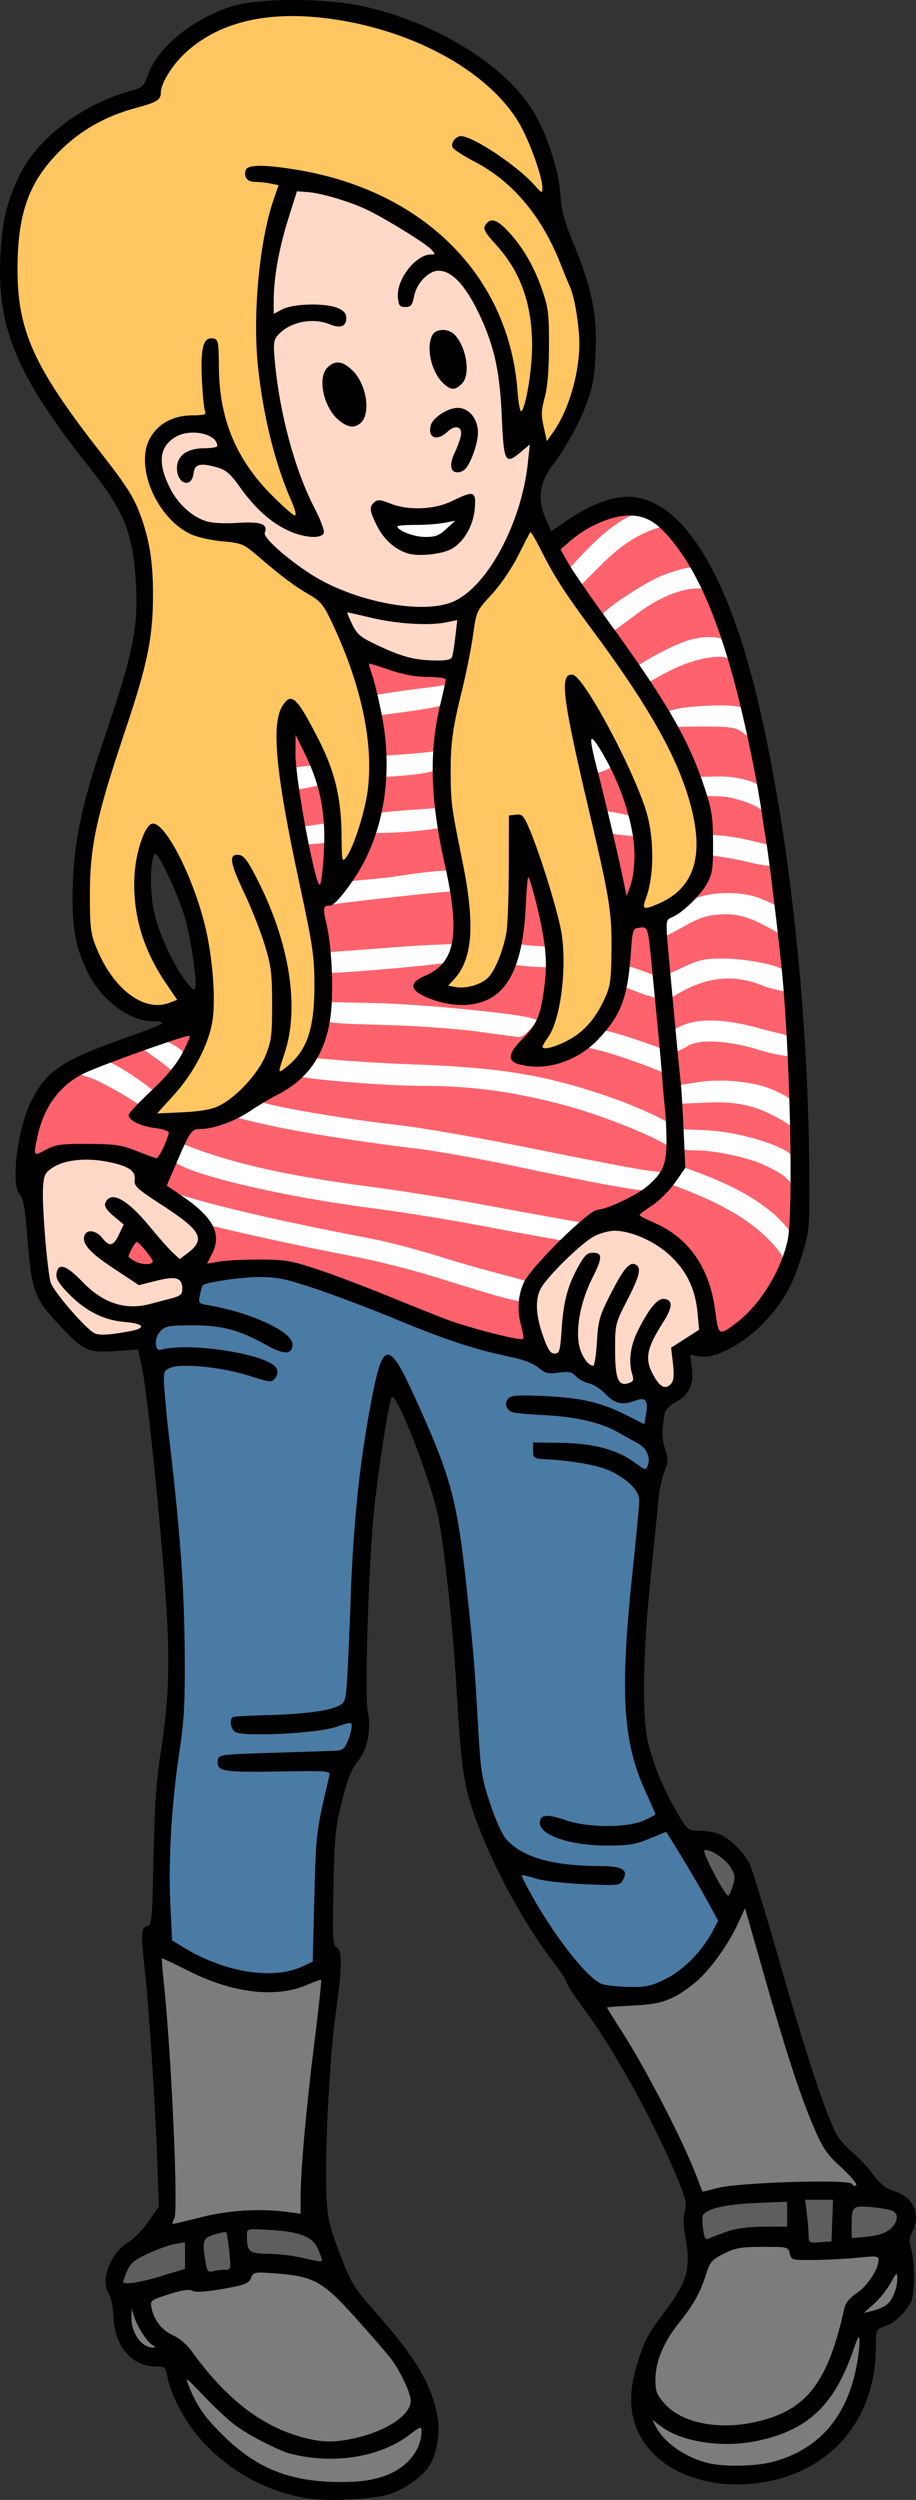 <?xml version="1.0" encoding="UTF-8" standalone="no"?>
<svg
   xmlns:dc="http://purl.org/dc/elements/1.1/"
   xmlns:cc="http://creativecommons.org/ns#"
   xmlns:rdf="http://www.w3.org/1999/02/22-rdf-syntax-ns#"
   xmlns:svg="http://www.w3.org/2000/svg"
   xmlns="http://www.w3.org/2000/svg"
   xmlns:sodipodi="http://sodipodi.sourceforge.net/DTD/sodipodi-0.dtd"
   xmlns:inkscape="http://www.inkscape.org/namespaces/inkscape"
   version="1.1"
   x="0"
   y="0"
   width="255.576"
   height="696.885"
   viewBox="0 0 255.576 696.885"
   id="svg193"
   sodipodi:docname="gal1.svg"
   inkscape:version="0.92.3 (2405546, 2018-03-11)">
  <rect x="0" y="0" width="255.576" height="696.885" fill="#333333" stroke="none"/>
  <title
     id="title3999">Gal 1</title>
  <defs
     id="defs197" />
  <sodipodi:namedview
     pagecolor="#ffffff"
     bordercolor="#666666"
     borderopacity="1"
     objecttolerance="10"
     gridtolerance="10"
     guidetolerance="10"
     inkscape:pageopacity="0"
     inkscape:pageshadow="2"
     inkscape:window-width="1920"
     inkscape:window-height="1017"
     id="namedview195"
     showgrid="false"
     fit-margin-top="0"
     fit-margin-left="0"
     fit-margin-right="0"
     fit-margin-bottom="0"
     inkscape:zoom="0.32276549"
     inkscape:cx="344.12289"
     inkscape:cy="345.3647"
     inkscape:window-x="3832"
     inkscape:window-y="-8"
     inkscape:window-maximized="1"
     inkscape:current-layer="svg193" />
  <path
     style="fill:#fe626c"
     inkscape:connector-curvature="0"
     id="path2"
     d="m 175.285,140.692 c -8.375,0.492 -15.969,5.234 -21.695,11.093 -1.195,2.372 1.41,4.29 2.203,6.329 8.82,14.191 19.703,27 28.184,41.418 5.132,8.668 9.613,18.152 11.55,27.89 0.535,5.188 0.727,10.391 -0.078,15.465 -1.797,4.871 -6.094,8.379 -10.504,10.836 -1.379,0.906 -2.062,2.578 -1.871,4.195 -1.234,-2.886 -5.215,-3.015 -7.5,-1.402 2.27,-6.059 4.969,-12.27 4.395,-18.898 -0.43,-11.208 -4.883,-21.911 -10.633,-31.383 -1.199,-1.891 -3.199,-4.149 -5.656,-3.051 -2.606,1.93 -1.582,5.445 -0.914,8.078 3.949,15.98 7.922,31.914 10.859,48.059 -1.117,8.375 -0.426,17.738 -5.879,24.804 -4.703,6.84 -13.277,11.715 -21.703,9.789 2.375,-3.086 5.707,-5.578 6.852,-9.476 1.984,-5.629 2.449,-11.715 2.332,-17.645 -0.508,-7.898 -2.45,-15.66 -4.887,-23.16 -0.914,-1.676 -2.031,-3.234 -3.02,-4.867 -2.156,2.613 -3.5,5.91 -3.359,9.293 -0.637,8.566 -0.414,18.035 -5.77,25.273 -4.253,4.836 -11.632,4.489 -17.136,2.254 -2.551,-0.461 -0.485,-1.25 0.855,-1.929 5.86,-2.973 7.902,-10.071 7.602,-16.219 -0.516,-12.969 -5.274,-25.36 -5.66,-38.352 -0.61,-9.355 0.839,-18.695 3.246,-27.715 0.464,-1.773 0.367,-3.89 -1.512,-4.75 -3.57,-1.613 -7.688,-0.339 -11.398,-1.5 -4.25,-0.914 -8.297,-2.554 -12.493,-3.675 -1.558,1.742 -2.164,4.179 -1.179,6.363 1.765,4.965 2.769,10.418 3.629,15.453 2.191,14.871 -0.497,30.676 -9.77,42.754 -1.289,1.476 -2.355,3.504 -4.437,3.781 -2.45,0.988 -3.04,3.973 -2.184,6.254 1.75,8.18 2.242,16.504 1.703,24.875 -0.519,7.777 -3.824,15.922 -10.797,20.031 -4.215,2.493 -8.519,4.832 -12.621,7.5 -3.723,2.133 -7.965,3.235 -12.211,3.52 -1.586,0.535 -2.879,1.734 -3.703,3.172 -1.137,-3.36 -5.105,-3.379 -8,-3.938 -1.922,-0.156 -2.547,-0.918 -0.762,-2.09 5.528,-5.41 11.532,-10.875 14.149,-18.386 0.55,-1.457 0.633,-3.614 -0.321,-4.696 -3.253,-0.941 -6.351,0.914 -9.457,1.664 -7.574,2.563 -15.117,5.27 -22.511,8.309 -6.762,2.859 -12.016,8.703 -14.387,15.625 -1.086,3.348 -2.172,6.902 -1.949,10.438 0.722,2.941 4.722,3.105 6.715,1.355 4.656,-2.5 10.128,-1.223 15.171,-1.527 4.825,0.023 9.204,2.148 13.629,3.757 1.039,0.274 2.227,0.227 3.125,-0.418 -0.914,2.114 -1.824,4.227 -2.738,6.336 4.867,3.657 10.891,6.352 14.078,11.79 1.356,3.691 -1.824,6.855 -3,10.105 -0.476,1.914 1.781,2.648 3.242,1.949 5.086,-1 10.098,-1.379 15.543,-1.304 5.817,-0.204 11.496,1.203 16.907,3.226 11.41,4 22.457,8.883 33.804,13.141 6.766,2.488 13.746,4.468 20.848,5.691 1.824,0.266 4.062,-0.008 4.609,-2.082 0.758,-3.348 -1.508,-6.543 -1.121,-9.934 -0.051,-3.933 2.059,-7.457 4.856,-10.074 4.519,-4.992 9.187,-10.051 14.797,-13.808 2.98,-0.746 5.851,-1.821 8.566,-3.266 -1.594,1.84 0.129,4.121 1.973,4.891 3.539,1.976 7.531,3.254 10.445,6.211 5.875,5.414 8.019,13.523 8.758,21.214 0.195,2.528 2.254,5.551 5.105,4.754 3.727,-1.121 6.508,-4.113 9.227,-6.75 5.969,-6.464 10.437,-14.644 11.582,-23.429 1.14,-14.961 0.39,-29.981 -0.031,-44.957 -0.879,-24.446 -3.77,-48.774 -7.489,-72.934 -3.273,-19.535 -7.297,-39.109 -14.554,-57.602 -3.696,-8.953 -8.461,-17.812 -15.739,-24.355 -2.769,-2.234 -6.343,-3.484 -9.91,-3.363 z m -95.508,58.668 c -0.793,8.535 -0.172,17.125 1.411,25.531 1.402,7.242 2.308,14.641 4.66,21.652 0.312,2.219 2.847,3.985 4.886,2.629 2.578,-1.578 1.766,-5.012 2.36,-7.535 1.207,-11.336 -0.149,-23.184 -5.582,-33.336 -2.274,-4.851 -4.883,-9.527 -7.446,-14.23 -0.097,1.765 -0.195,3.527 -0.289,5.289 z m -41.929,143.89 c -2.938,0.766 -4.387,4.106 -4.969,6.871 -0.59,1.594 1.359,2.645 2.414,3.559 2.715,1.875 6.984,2.602 9.539,0.133 1.98,-2.465 -0.379,-5.41 -2.078,-7.262 -1.227,-1.551 -2.68,-3.516 -4.906,-3.301 z m 0,0" />
  <path
     style="fill:#ffffff"
     inkscape:connector-curvature="0"
     id="path4"
     d="m 138.246,361.118 c -2.887,-0.813 -10.48,-3.129 -16.875,-5.149 -6.394,-2.016 -17.121,-4.695 -23.844,-5.953 -13.355,-2.5 -36.742,-7.688 -39.949,-8.77 -1.113,-0.378 -3.941,-2.601 -6.285,-4.941 -3.141,-3.145 -3.789,-4.109 -2.473,-3.687 11.258,3.597 29.188,7.781 55.52,12.828 4.453,0.851 13.398,3.242 19.875,5.308 6.48,2.071 15.867,4.535 18.48,5.196 4.227,1.066 4.7,1.371 4.325,2.781 -0.235,0.867 -0.43,2.172 -0.438,2.894 -0.012,1.571 -1.762,1.344 -8.336,-0.507 z m 79.883,-11.235 c -7.164,-10.164 -19.984,-15.703 -30.777,-19.676 l 1.57,-2.476 c 0.918,-1.449 1.433,-2.043 2.281,-2.153 9.203,3.176 19.664,7.649 26.449,14.497 1.118,1.179 2.672,2.785 2.832,3.734 0.118,0.676 0.043,1.484 -0.14,2.687 -0.664,4.395 -1.602,5.829 -2.215,3.387 z m -82.133,-7.875 c -9.488,-1.82 -24,-4.176 -32.25,-5.234 -25.035,-3.207 -49.906,-9.153 -54.762,-12.699 -1.218,-0.891 -1.257,-1.262 -0.375,-3.391 0.719,-1.738 1.317,-2.254 2.196,-1.891 12.019,4.977 27.965,8.856 52.566,12.028 8.457,1.089 23.137,3.441 32.625,5.23 9.488,1.785 22.906,4.191 24.762,4.488 1.855,0.297 3.621,0.684 3.922,0.864 0.914,0.539 -4.391,4.757 -5.895,4.687 -0.773,-0.039 -13.301,-2.258 -22.789,-4.082 z m 34.125,-11.594 c -4.332,-0.754 -15.859,-3.07 -25.621,-5.156 -9.762,-2.082 -22.082,-4.308 -27.375,-4.953 -19.27,-2.336 -34.211,-4.867 -42.656,-6.746 -4.742,-1.055 -8.774,-2.063 -8.953,-2.234 -0.184,-0.176 0.324,-0.793 1.125,-1.368 0.797,-0.574 2.101,-1.531 2.894,-2.129 1.227,-0.921 2,-0.933 5.25,-0.086 5.629,1.465 22.891,4.399 36.086,5.852 6.395,0.707 23.09,3.609 37.102,6.457 14.007,2.844 30.648,6.086 33.449,6.348 2.797,0.258 5.078,0.676 5.062,0.926 -0.046,0.878 -1.867,2.828 -3.726,3.988 -1.707,1.062 -5.465,0.344 -12.637,-0.899 z m 48.832,-2.379 c -1.234,-1.187 -4.976,-2.941 -6.832,-3.746 -3.871,-1.679 -13.035,-3.586 -17.234,-3.586 -1.485,0 -4.469,-0.019 -5.035,-0.621 -0.594,-0.632 -0.782,-1.711 -0.782,-3.472 v -1.903 l 7.864,0.364 c 10.32,0.472 23.324,4.886 24.351,7.57 0.211,0.547 0.281,2.473 0.153,4.277 l -0.235,3.282 z m -32.379,-8.55 c -5.828,-3.493 -19.762,-9.075 -31.156,-11.957 -13.387,-3.387 -24.551,-4.825 -37.434,-4.825 -10.886,0 -32.519,-1.839 -35.105,-2.785 -1.277,-0.468 -1.223,-0.699 0.695,-2.98 1.852,-2.199 2.371,-2.418 4.762,-1.988 1.473,0.261 15.355,1.367 26.285,1.742 24.606,0.84 37.25,2.89 54.777,8.871 7.809,2.664 17.434,6.984 19.672,9.144 2.793,1.95 -0.996,6.098 -2.496,4.778 z m 12.129,-12.18 -9.828,0.395 v -2.614 c 0,-1.211 0.043,-1.871 0.426,-2.289 0.39,-0.429 3.015,-0.722 4.445,-0.976 7.66,-1.36 17.559,-0.297 23.027,2.472 1.45,0.731 3.965,1.77 4.539,3.141 0.575,1.367 0.782,3.133 0.504,5.195 l -0.25,1.852 c -8.504,-5.899 -14.867,-7.399 -22.863,-7.176 z m -162.711,-1.164 c -1.652,-1.078 -8.054,-4.766 -10.683,-5.652 l -4.782,-1.614 4.258,-1.73 c 3.625,-1.469 4.555,-1.59 6.281,-0.817 3.43,1.543 12.051,7.485 12.051,8.266 0,0.727 -3.019,3.57 -3.75,3.535 -0.207,-0.011 -1.726,-0.906 -3.375,-1.988 z m 131.469,-13.273 -5.117,-1.274 2.39,-2.469 c 1.157,-1.195 1.786,-1.871 2.942,-1.961 1.504,-0.113 8.898,2.243 14.523,4.266 2.363,0.852 3.297,1.238 3.785,2.223 0.278,0.562 0.411,1.316 0.582,2.461 0.27,1.808 0.383,3.375 0.25,3.484 -0.07,0.055 -0.707,-0.156 -1.652,-0.539 -4.797,-2.082 -12.387,-4.797 -17.703,-6.191 z m -123.18,2.675 -5.375,-3.789 2.746,-1.148 c 1.227,-0.512 2.286,-0.711 3.203,-0.684 1.715,0.051 5.106,2.129 6.063,3.184 1.105,1.222 1.078,1.523 -0.332,3.75 -0.844,1.336 -1.586,2.398 -1.648,2.367 -0.063,-0.031 -2.887,-2.281 -4.657,-3.68 z m 167.84,-2.773 c -8.719,-2.778 -17.203,-3.238 -20.344,-1.106 -0.8,0.543 -3.027,1.528 -3.343,1.59 -0.446,0.094 -0.571,-0.316 -0.832,-1.301 -0.602,-2.246 -0.7,-3.558 -0.086,-4.453 0.429,-0.632 2.964,-1.722 4.168,-2.129 4.543,-1.527 11.828,-1.086 19.859,1.2 4.273,1.214 8.031,1.804 8.867,2.558 0.559,0.5 0.699,1.098 0.879,2.067 0.258,1.367 0.348,2.804 0.203,3.195 -0.144,0.391 -5.453,-0.375 -9.371,-1.621 z m -78.375,-5.141 c -5.363,-0.75 -15.992,-1.566 -23.625,-1.816 -11.445,-0.375 -17.957,-0.379 -19.25,-1.297 -0.719,-0.508 -0.687,-1.274 -0.652,-2.484 v -2.727 l 16.34,0.363 c 12.757,0.418 37.687,2.907 41.711,4.16 l 1.773,0.555 -2.027,2.41 c -1.114,1.325 -2.586,2.36 -3.274,2.301 -0.683,-0.059 -5.633,-0.719 -10.996,-1.465 z m 52.805,-9.066 c -0.004,-0.559 -0.215,-2.278 -0.473,-3.824 l -0.465,-2.809 5.973,-2.746 c 3.656,-1.68 5.434,-2.016 10.41,-1.988 6.125,0.039 15.926,1.941 16.934,3.519 0.543,0.852 0.812,5.738 0.316,5.738 -0.141,0 -3.633,-0.691 -6.07,-1.535 -11.535,-4.886 -20.059,-0.465 -26.625,3.645 z m -8.379,-1.914 c -1.199,-0.492 -3.758,-1.344 -4.11,-1.762 -0.445,-0.519 -0.363,-1.211 -0.101,-2.652 0.316,-1.766 0.426,-2.578 0.809,-2.821 0.355,-0.218 2.824,0.598 4.046,1.063 1.325,0.504 4.246,1.453 4.739,2.187 0.496,0.75 0.656,1.758 0.664,3.321 0.004,1.379 0,2.066 -0.512,2.195 -0.504,0.129 -3.598,-0.738 -5.535,-1.531 z m -87.637,-8.285 v -2.84 l 18.5,-1.371 c 8.891,-0.758 18.539,-1.09 18.735,-0.895 0.535,0.535 -0.879,3.883 -2.043,4.836 -0.817,0.668 -28.762,3.125 -33.879,3.113 -1.02,-0.004 -1.313,-0.64 -1.313,-2.843 z m 54.645,0.793 c -2.133,-0.262 -2.407,-0.532 -2.004,-1.942 0.258,-0.902 0.644,-2.254 0.855,-3.004 0.235,-0.84 0.813,-1.203 1.5,-0.937 0.614,0.234 5.625,0.551 6.621,0.551 1.618,0 1.817,0.328 1.817,3 0,1.554 0.051,2.335 -0.5,2.648 -0.586,0.336 -5.543,0.023 -8.289,-0.316 z m 41.621,-13.727 c 1.261,-0.652 4.523,-3.094 6.179,-4.594 5.637,-2.57 14.606,-2.422 19.622,-0.183 1.894,0.847 3.82,1.425 4.312,2.324 0.379,0.687 0.535,1.644 0.758,3.258 0.293,2.133 0.375,4.035 0.18,4.226 -6.5,-3.578 -10.926,-6.406 -18.293,-5.406 -5.477,0.387 -9.477,4.125 -13.887,5.82 1.223,-2.906 -1.356,-4.14 1.129,-5.445 z m -94.942,-6.012 c 1.297,-1.55 1.969,-2.449 3.086,-3.093 1.731,-0.997 8.227,-0.887 16.102,-2.122 7.66,-1.203 14.387,-1.812 15.808,-1.406 0.977,0.281 1.137,0.988 1.375,2.172 0.524,2.633 -0.3,3.578 -3.144,3.598 -1.891,0.011 -31.191,3.125 -34.262,3.894 -1.812,0.453 -1.758,0.301 1.035,-3.043 z m 115.387,-9.461 c -2.473,-0.605 -8.148,-1.41 -8.973,-1.57 -1.164,-0.23 -1.5,-0.895 -1.5,-2.957 0,-1.543 0.168,-2.359 1.254,-2.586 1.141,-0.238 6.207,0.297 10.239,1.215 2.632,0.598 6.011,1.297 6.718,1.84 0.575,0.445 0.758,1.023 0.95,1.984 0.371,1.856 0.582,2.891 0.058,3.313 -0.66,0.539 -4.535,-0.211 -8.746,-1.239 z m -123.129,-4.496 c -3.719,0 -1.105,-5.004 -0.094,-5.004 0.594,0 6.239,-0.836 7.102,-1.004 1.008,-0.191 1.184,-0.343 1.184,2.079 0,2.39 -0.309,3.074 -1.543,3.394 -0.856,0.227 -6.141,0.535 -6.649,0.535 z m 86.414,-3.168 c -0.426,-0.336 -0.558,-0.941 -0.816,-1.347 -0.301,-0.477 -0.508,-1.047 -0.649,-1.754 -0.382,-1.91 -0.554,-2.821 -0.222,-3.137 2.39,0.391 5.176,0.813 7.199,1.457 0.344,0.523 0.516,1.449 0.703,2.566 0.274,1.618 0.379,3.055 0.234,3.2 -1.699,-0.45 -4.867,-0.512 -6.449,-0.985 z m -67.613,-0.386 c 0,-0.403 0.352,-1.747 0.781,-2.981 0.254,-0.726 0.449,-1.836 0.832,-2.199 6.371,-0.844 12.008,-0.988 18.766,-1.621 0.121,0.09 0.41,1.34 0.644,2.781 0.403,2.496 0.305,2.637 -2.097,3.059 -5.821,1.019 -18.926,1.668 -18.926,0.961 z m 98.738,-9.887 c -2.082,-0.082 -4.41,-0.055 -5.285,-0.258 -1.48,-0.344 -0.672,-1.133 -1.137,-2.652 l -0.781,-2.539 6.137,-0.118 c 5.008,-0.097 11.258,1.586 11.789,3.274 0.773,2.453 1.18,6.59 0.641,6.531 -2.145,-2.14 -7.782,-3.805 -11.364,-4.238 z m -119.289,-6.028 c 0,-0.96 -0.367,-1.316 -0.418,-1.898 1.395,-0.355 4.028,-0.758 5.18,-0.508 0.351,0.403 1.809,1.36 2.09,2.274 0.64,2.093 0.582,2.66 -0.309,3 -0.984,0.379 -5.426,1.289 -6.129,1.14 -0.804,-1.461 -0.383,-2.73 -0.414,-4.008 z m 22.934,-2.222 v -2.977 l 8.019,-0.562 c 2.586,-0.18 7.618,-0.664 8.336,-0.938 1.055,-0.406 1.301,-0.082 1.301,1.684 0,1.523 -0.246,2.574 -0.969,3.328 -0.965,1.008 -5.113,1.477 -8.304,1.805 l -8.383,0.64 z m 60.722,1.793 c -0.234,-0.828 -0.972,-5.445 -1.144,-6.215 -0.242,-1.102 -0.109,-3.094 -0.305,-3.813 -0.59,-2.183 0.879,-0.972 2.918,2.254 0.781,1.239 3.168,5.403 3.387,6.032 -1.719,0.726 -2.652,1.351 -4.856,1.742 z m 40.926,-11.563 c -1.804,-1.363 -4.258,-1.429 -10.351,-1.48 -6.77,-0.055 -9.176,0.617 -10.129,-1.102 -1.465,-2.64 -1.375,-2.8 2.129,-3.75 3.093,-0.84 15.41,-1.535 17.941,-0.535 0.742,0.293 1.527,2.012 1.996,4.375 0.426,2.141 0.719,3.938 0.653,3.992 -0.067,0.055 -1.075,-0.621 -2.239,-1.5 z m -102.617,-7.218 c -0.418,-1.512 -0.684,-2.797 -0.594,-2.852 0.094,-0.059 5.129,-0.875 8.633,-1.371 3.508,-0.496 8.984,-1.102 10.371,-1.352 l 2.516,-0.449 -0.543,2.535 c -0.297,1.395 -0.68,2.766 -0.844,3.047 -0.328,0.563 -7.621,1.762 -13.156,2.41 l -5.625,0.785 z m 73.977,-7.75 c -0.664,-1.016 -1.211,-2.153 -1.211,-2.52 0,-0.918 9.769,-6.34 14.547,-7.891 2.144,-0.695 5.171,-1.16 6.722,-1.027 2.613,0.215 4.973,0.352 5.824,3.301 0.504,1.754 0.793,3.187 0.641,3.187 -0.156,0 -1.102,-0.312 -2.102,-0.691 -2.515,-0.957 -9.382,0.348 -15.648,3.48 -2.84,1.418 -7.27,4.008 -7.371,4.008 -0.106,0 -0.734,-0.832 -1.402,-1.847 z m -9.633,-14.692 c 2.41,0 -1.5,-2.058 -0.266,-3.422 2.317,-2.562 12.852,-9.289 17.067,-10.773 3.246,-1.141 6.765,-2.238 8.027,-1.879 0.953,0.269 1.605,0.992 2.351,2.219 2.02,3.312 1.922,3.562 -1.375,3.562 -4.531,0 -10.847,2.61 -16.742,7.043 -3.008,2.262 -8.742,6.434 -7.222,5.242 0.117,-0.09 -3.231,-1.992 -1.84,-1.992 z m -8.723,-13.281 -1.348,-2.281 c 4.825,-5.426 12.348,-13.532 18.981,-15.598 1.644,-0.414 7.297,1.891 8.187,3.332 -11.757,2.887 -17.441,10.699 -23.972,16.832 -0.274,0 -1.106,-1.027 -1.848,-2.285 z m 0,0" />
  <path
     style="fill:#000000"
     inkscape:connector-curvature="0"
     id="path6"
     d="M 81.715,2.1015332e-5 C 74.859,0.008 68.41,0.59 64.746,1.746 c -10.887,3.438 -20.707,11.391 -23.391,18.946 -1.242,3.5 -1.468,3.699 -5.48,4.824 -13.121,3.684 -25.43,13.094 -30.379,23.23 -3.637,7.454 -4.937,12.977 -5.402,22.957 -0.922,19.844 4.738,33.239 24.617,58.27 9.851,12.398 12.269,18.266 13.16,31.883 0.836,12.808 -0.648,20.152 -9.016,44.66 -5.937,17.402 -8.113,27.582 -8.535,39.937 -0.39,11.372 0.61,17.395 4.051,24.422 3.883,7.934 11.668,13.828 18.262,13.828 1.859,0 2.98,0.274 2.578,0.633 -0.395,0.352 -5.27,2.25 -10.84,4.219 -16.762,5.93 -21.137,8.813 -25.324,16.695 -4.121,7.758 -6.231,24.039 -3.469,26.801 0.871,0.871 1.391,3.621 1.887,9.988 1.305,16.735 1.933,18.614 8.656,25.868 7.188,7.75 8.227,8.253 16.024,7.711 l 6.398,-0.446 1.215,5.828 c 1.492,7.172 5.597,48.129 6.711,66.953 0.953,16.082 0.551,25.633 -1.664,39.75 -1.18,7.497 -1.692,15.02 -1.977,28.997 -0.359,17.671 -0.473,18.898 -1.797,19.242 -1.652,0.433 -1.754,2.234 -0.672,11.761 1.106,9.692 2.907,36.954 3.469,52.5 l 0.504,13.875 -2.918,4.207 c -1.605,2.317 -4.18,4.942 -5.723,5.833 -4.699,2.714 -7.746,10.554 -5.457,14.042 0.754,1.153 1.309,3.739 1.411,6.567 0.3,8.293 5.085,13.933 11.847,13.965 2.613,0.011 2.774,0.156 3.246,2.965 0.852,5.035 5.196,12.984 9.844,18.019 7.703,8.344 17.629,13.766 28.789,15.727 5.551,0.976 18.215,0.394 23.031,-1.059 4.563,-1.379 9.711,-5.074 11.618,-8.34 1.964,-3.363 2.851,-9.066 2.062,-13.273 -1.695,-9.02 -5.949,-16.274 -16.746,-28.531 -6.68,-7.586 -7.274,-8.543 -10.469,-16.832 -2.914,-7.559 -3.441,-9.79 -3.769,-15.915 -0.578,-10.746 0.765,-37.953 2.492,-50.519 1.894,-13.774 1.969,-18.164 0.32,-19.086 -1.07,-0.598 -1.172,-2.512 -0.875,-16.723 0.301,-14.504 0.535,-16.84 2.445,-24.297 1.52,-5.945 2.692,-8.918 4.188,-10.644 2.789,-3.207 4.047,-9.238 2.945,-14.149 -0.879,-3.929 0.071,-36.828 1.559,-53.957 0.91,-10.46 4.32,-32.726 5.144,-33.593 1.391,-1.457 11.36,24.422 13.125,34.078 1.743,9.488 3.985,30.828 4.918,46.765 1.246,21.247 1.95,26.586 4.508,34.266 4.453,13.359 13.809,31.024 22.145,41.813 2.261,2.925 4.113,5.734 4.113,6.246 0,0.507 2.004,3.597 4.449,6.863 8.446,11.273 19.68,31.496 26.207,47.191 2.563,6.149 2.895,7.559 2.293,9.661 -0.449,1.566 -0.433,3.937 0.047,6.535 1.738,9.414 0.817,12.953 -5.551,21.355 -4.8,6.332 -5.781,8.199 -7.863,14.961 -3.187,10.352 -1.625,18.543 4.758,24.926 6.012,6.008 16.043,9.125 26.656,8.277 21.227,-1.691 35.191,-16.789 35.238,-38.097 0.012,-5.004 0.016,-5.004 2.516,-5.833 2.656,-0.874 5.687,-3.703 7.277,-6.781 1.129,-2.187 1.157,-11.254 0.043,-14.91 -0.59,-1.941 -0.515,-3.019 0.328,-4.648 2.524,-4.879 0.379,-9.707 -5.027,-11.328 -2.258,-0.676 -3.789,-1.903 -5.945,-4.758 -1.598,-2.114 -4.262,-4.938 -5.922,-6.27 -1.656,-1.332 -3.652,-3.672 -4.426,-5.195 -3,-5.891 -8.48,-22.535 -15.484,-47.024 -4.012,-14.027 -7.895,-26.683 -8.629,-28.125 -1.68,-3.3 -5.672,-7.156 -8.531,-8.234 -1.207,-0.453 -3.664,-0.855 -5.461,-0.894 -3.223,-0.063 -3.317,-0.141 -6.164,-5.032 -3.774,-6.472 -6.539,-13.136 -8.063,-19.41 -1.824,-7.531 -1.551,-24.613 0.75,-47.055 1.059,-10.312 2.067,-20.269 2.246,-22.125 0.176,-1.855 0.867,-4.808 1.535,-6.562 1.071,-2.813 1.09,-3.551 0.153,-6.27 -0.95,-2.753 -0.961,-5.355 -0.043,-10.043 0.164,-0.824 1.515,-2.16 3.011,-2.964 3.747,-2.016 5.137,-4.954 4.524,-9.571 l -0.485,-3.672 2.7,0.508 c 4.199,0.789 12.468,-3.621 18.082,-9.64 5.375,-5.766 7.808,-10.145 10.504,-18.926 2.015,-6.571 2.062,-7.149 1.941,-23.61 -0.336,-45.425 -5.73,-94.445 -14.402,-130.875 -8.688,-36.488 -21.645,-56.64 -36.391,-56.601 -4.555,0.012 -10.613,2.394 -16.734,6.57 l -4.492,3.067 -1.633,-3.793 c -2.176,-5.059 -1.582,-9.817 1.789,-14.286 4.078,-5.417 7.683,-11.941 9.844,-17.832 1.664,-4.543 2.132,-7.289 2.414,-14.25 0.421,-10.418 -1.082,-17.75 -6.133,-29.937 -2.582,-6.238 -3.371,-9.168 -3.672,-13.672 -0.445,-6.707 -3.633,-16.629 -7.359,-22.914 -7.797,-13.145 -27.301,-25.246 -47.899,-29.719 C 95.836,0.563 88.57,-0.004 81.715,2.1015332e-5 Z M 175.555,143.703 c 5.379,0 8.84,2.477 14.383,10.289 6.332,8.93 11.714,22.641 16.425,41.836 2.399,9.77 5.207,23.75 6.172,30.75 0.227,1.649 0.731,4.856 1.113,7.125 0.817,4.786 3.247,24.582 4.418,36 2.372,23.11 3.372,68.508 1.676,76.133 -1.871,8.43 -7.683,17.856 -14,22.703 -5.234,4.02 -5.23,4.02 -6.219,-3.375 -1.582,-11.832 -7.382,-20.136 -16.968,-24.289 -2.285,-0.988 -4.145,-1.965 -4.129,-2.172 0.015,-0.207 1.613,-1.41 3.547,-2.671 1.937,-1.262 4.808,-4.133 6.379,-6.375 l 2.851,-4.079 -0.445,-10.125 c -0.246,-5.57 -0.594,-11.476 -0.774,-13.125 -0.398,-3.66 -1.004,-9.851 -1.507,-15.375 -0.204,-2.269 -0.875,-9.527 -1.489,-16.125 -1.402,-15.132 -1.445,-14.234 0.719,-15.222 2.969,-1.352 7.898,-6.188 9.656,-9.477 1.407,-2.625 1.629,-4.207 1.59,-11.301 -0.039,-7.191 -0.351,-9.171 -2.426,-15.418 -4.449,-13.39 -10.699,-24.136 -27.238,-46.843 -4.812,-6.61 -9.684,-13.68 -10.82,-15.719 l -2.067,-3.703 2.914,-2.52 c 4.657,-4.019 11.461,-6.922 16.239,-6.922 z m -72.539,41.25 c 0.179,0 2.839,0.844 5.91,1.875 3.703,1.243 7.246,1.875 10.515,1.875 2.711,0 4.93,0.317 4.93,0.704 0,0.386 -0.683,3.507 -1.516,6.937 -3.167,12.996 -2.82,26.508 1.137,44.109 4.5,20.024 3.156,27.899 -5.387,31.559 -5.019,2.152 -4.265,4.414 2.235,6.699 5.574,1.961 11.16,1.926 15.324,-0.09 6.43,-3.113 9.809,-11.359 10.504,-25.621 0.234,-4.855 0.555,-8.695 0.715,-8.539 0.715,0.719 3.363,11.219 4.281,16.992 0.703,4.411 0.824,8.106 0.398,12 -1.011,9.161 -2.082,11.965 -6.132,16.012 -4.532,4.531 -4.578,6.5 -0.184,7.449 7.277,1.575 15.57,-1.269 21.258,-7.281 6.211,-6.57 8.121,-11.578 8.976,-23.555 0.512,-7.168 0.54,-7.253 2.536,-7.484 2.343,-0.269 2.285,-0.476 3.601,13.359 0.449,4.743 1.137,11.832 1.52,15.75 0.386,3.918 0.89,9.657 1.121,12.75 0.226,3.094 0.578,6.973 0.777,8.625 0.199,1.649 0.391,5.571 0.418,8.715 0.067,6.727 -0.922,9.086 -5.391,12.91 -2.886,2.473 -11.402,6.5 -13.742,6.5 -2.488,0 -18.683,15.954 -20.699,20.391 -1.641,3.617 -1.883,7.82 -0.695,12.09 0.433,1.57 0.683,3.148 0.554,3.504 -0.281,0.785 -14.804,-2.887 -21.609,-5.461 -2.68,-1.016 -9.937,-3.918 -16.125,-6.453 -6.187,-2.535 -14.961,-5.852 -19.5,-7.367 -7.348,-2.454 -9.109,-2.758 -16.125,-2.793 -4.328,-0.02 -9.441,0.23 -11.359,0.558 l -3.485,0.598 1.489,-3.008 c 2.644,-5.348 0.168,-9.996 -8.45,-15.848 l -4.293,-2.918 2.993,-6.957 c 3.586,-8.332 3.961,-8.836 6.562,-8.836 3.531,0 9.547,-2.183 13.672,-4.968 2.199,-1.481 5.629,-3.52 7.629,-4.535 8.609,-4.368 13.359,-11.305 14.816,-21.622 0.961,-6.828 0.422,-19.539 -1.105,-26.043 -1.07,-4.543 -0.961,-5.082 1.031,-5.082 1.488,0 6.824,-6.98 9.742,-12.75 5.836,-11.539 7.496,-26.007 4.645,-40.5 -0.852,-4.332 -2.063,-9.308 -2.684,-11.062 -0.625,-1.754 -0.988,-3.188 -0.808,-3.188 z m -20.528,19.875 2.91,6 c 4.071,8.395 5.559,16.485 4.961,26.942 -0.257,4.519 -0.738,8.484 -1.07,8.816 -1.203,1.203 -6.922,-29.269 -6.851,-36.508 z m 82.653,1.153 c 0.3,-0.078 0.98,0.789 2.047,2.488 5.894,9.391 9.867,21.52 9.847,30.09 -0.008,2.898 -0.504,6.617 -1.109,8.269 l -1.102,3 -0.918,-4.5 c -1.277,-6.281 -4.953,-21.871 -7.172,-30.437 -1.554,-5.996 -2.097,-8.773 -1.593,-8.91 z m -121.829,32.031 c 1.036,-0.023 6.254,11.043 8.172,17.441 0.805,2.68 1.879,7.926 2.387,11.657 1.297,9.531 0.977,10.484 -2.113,6.316 -3.754,-5.07 -7.563,-13.496 -8.863,-19.617 -1.168,-5.516 -0.985,-14.445 0.328,-15.758 0.027,-0.027 0.054,-0.035 0.089,-0.039 z m 9.481,50.707 c 0.062,0 0.102,0.004 0.117,0.02 0.195,0.195 -0.75,2.433 -2.101,4.972 -1.649,3.09 -4.52,6.539 -8.7,10.449 -3.429,3.211 -6.238,6.211 -6.238,6.672 0,1.469 3.445,3.157 7.406,3.625 2.114,0.25 3.836,0.828 3.828,1.285 -0.007,0.461 -0.667,2.27 -1.464,4.024 -0.793,1.754 -1.715,3.148 -2.043,3.102 -0.332,-0.047 -2.793,-0.954 -5.477,-2.016 -4.199,-1.664 -6.066,-1.938 -13.5,-1.977 -7.527,-0.043 -9.027,0.164 -11.812,1.629 -3.539,1.86 -3.528,1.879 -2.344,-3.703 1.719,-8.094 6.09,-14.117 12.656,-17.441 4.176,-2.114 27.77,-10.547 29.672,-10.641 z m -14.59,57.484 c 0.602,0 4.418,4.684 4.418,5.422 0,0.981 -2.93,1.032 -4.754,0.075 -1.097,-0.575 -1.996,-1.188 -1.996,-1.36 0,-0.906 1.824,-4.137 2.332,-4.137 z m 0,0" />
  <path
     style="fill:#ffd8c7"
     inkscape:connector-curvature="0"
     id="path16"
     d="m 126.621,167.641 c 9.461,-4.285 18.863,-21.824 20.652,-38.531 l 0.555,-5.215 -2.453,2.062 c -4.426,3.727 -4.816,3.02 -5.359,-9.636 -0.528,-12.309 -1.965,-19.203 -5.746,-27.539 -4.004,-8.832 -8.008,-13.313 -11.903,-13.325 -2.726,-0.007 -6.097,3.45 -6.793,6.969 -0.531,2.684 -0.898,3.152 -2.476,3.152 -1.598,0 -1.883,-0.386 -2.082,-2.816 -0.407,-4.883 4.996,-11.809 9.207,-11.809 1.3,0 1.308,-0.082 0.117,-1.402 -1.422,-1.566 -11.594,-7.898 -17.363,-10.805 -4.614,-2.324 -13.2,-4.929 -17.18,-5.211 l -2.953,-0.207 -2.473,7.875 c -2.574,8.207 -4,16.243 -4,22.575 v 3.714 l 2.438,-1.277 c 3.043,-1.594 11.953,-1.805 15.375,-0.359 1.793,0.754 2.437,1.508 2.437,2.836 0,2.308 -1.66,2.937 -4.578,1.726 -4.813,-1.992 -11.168,-0.699 -14.465,2.946 -1.242,1.371 -1.351,2.281 -0.89,7.386 1.304,14.473 5.597,30.36 11.019,40.782 1.695,3.25 2.883,6.421 2.645,7.043 -0.657,1.714 -5.524,1.382 -9.961,-0.684 -4.864,-2.262 -9.239,-6.203 -13.457,-12.113 -2.758,-3.864 -3.844,-4.782 -6.594,-5.551 -4.5,-1.258 -6.039,-0.844 -6.336,1.715 -0.492,4.293 -4.633,3.043 -4.633,-1.403 0,-3.515 2.82,-5.586 7.602,-5.586 2.007,0 3.648,-0.273 3.648,-0.609 0,-3.496 -7.633,-5.066 -11.832,-2.434 -4.426,2.782 -4.832,7.305 -1.277,14.317 2.125,4.199 5.976,7.734 9.793,8.996 1.789,0.59 5.074,0.785 9.043,0.535 6.488,-0.402 8.461,0.32 7.523,2.77 -0.5,1.3 5.895,7.039 12.809,11.5 12.054,7.769 31.437,11.464 39.941,7.613 z m 0,0" />
  <path
     style="fill:#000000"
     inkscape:connector-curvature="0"
     id="path18"
     d="m 123.68,106.848 c -3.344,-3.117 -4.891,-9.973 -3.032,-13.445 1.016,-1.899 4.582,-1.903 6.305,0 3.301,3.648 4.359,11.109 1.918,13.55 -1.914,1.915 -3.047,1.891 -5.191,-0.105 z m 0,0" />
  <path
     style="fill:#000000"
     inkscape:connector-curvature="0"
     id="path20"
     d="m 94.754,117.325 c -4.41,-3.469 -6.332,-11.922 -3.383,-14.872 2.149,-2.148 4.293,-1.859 7.102,0.95 3.922,3.922 5.074,12.183 2.035,14.613 -1.703,1.359 -3.406,1.156 -5.754,-0.691 z m 0,0" />
  <path
     style="fill:#000000"
     inkscape:connector-curvature="0"
     id="path22"
     d="m 126.371,131.203 c -0.805,-0.808 -0.578,-2.859 0.574,-5.199 0.59,-1.195 1.301,-3.101 1.582,-4.23 0.688,-2.805 -1.363,-3.594 -3.679,-1.418 -2.934,2.758 -5.559,1.769 -4.672,-1.758 0.539,-2.148 4.75,-4.895 7.508,-4.895 3.175,0 5.691,3.059 5.671,6.903 -0.015,3.297 -2.347,9.476 -3.96,10.5 -1.118,0.715 -2.368,0.754 -3.024,0.097 z m 0,0" />
  <path
     style="fill:#000000"
     inkscape:connector-curvature="0"
     id="path24"
     d="m 113.715,154.254 c -3.59,-1.16 -6.586,-3.84 -8.488,-7.594 -2.149,-4.238 -2.278,-5.421 -0.739,-6.699 0.895,-0.746 1.75,-0.672 4.313,0.371 5.023,2.047 12.347,1.774 17.289,-0.644 6.164,-3.016 6.785,-2.813 6.379,2.094 -0.399,4.824 -3.164,9.523 -6.68,11.336 -2.789,1.445 -9.242,2.05 -12.074,1.136 z m 0,0" />
  <path
     style="fill:#ffffff"
     inkscape:connector-curvature="0"
     id="path26"
     d="m 124.547,147.43 2.449,-2.27 -3,0.582 c -1.648,0.321 -5.277,0.586 -8.062,0.586 -2.786,0 -5.063,0.176 -5.063,0.387 0,1.18 4.582,2.949 7.676,2.969 2.93,0.016 3.98,-0.379 6,-2.254 z m 0,0" />
  <path
     style="fill:#ffd8c7"
     inkscape:connector-curvature="0"
     id="path28"
     d="m 126.125,183.129 c 0.227,-0.594 0.645,-3.148 0.934,-5.679 l 0.519,-4.606 -2.914,0.617 c -4.758,1.004 -13.715,0.492 -20.789,-1.187 -3.641,-0.864 -6.758,-1.571 -6.926,-1.571 -0.172,0 0.418,1.489 1.301,3.313 1.414,2.906 2.309,3.637 7.305,5.976 6.687,3.133 10.152,4.032 15.925,4.133 3.032,0.055 4.348,-0.226 4.645,-0.996 z m 0,0" />
  <path
     style="fill:#ffc662"
     inkscape:connector-curvature="0"
     id="path30"
     d="m 157.941,290.278 c 4.645,-2.317 7.981,-5.942 10.606,-11.543 1.746,-3.723 1.961,-5.133 2.062,-13.532 0.129,-10.968 -0.433,-14.453 -6.519,-40.308 -7.246,-30.809 -8.012,-37.344 -4.289,-36.805 3.265,0.477 18.215,28.762 20.922,39.59 1.816,7.254 1.656,16.777 -0.371,22.336 -1.29,3.527 -0.985,3.73 3.066,2.039 10.527,-4.398 13.359,-13.75 8.84,-29.184 -3.703,-12.652 -11.758,-26.746 -27.039,-47.308 -7.535,-10.137 -10.582,-14.867 -14.168,-22 -1.528,-3.031 -2.906,-5.383 -3.063,-5.227 -0.16,0.16 -1.687,3.086 -3.398,6.5 -1.817,3.633 -4.891,8.141 -7.391,10.852 -4.261,4.617 -4.289,4.672 -5.222,11.39 -0.516,3.711 -1.903,10.629 -3.082,15.375 -2.653,10.684 -3.223,14.969 -3.149,23.594 0.066,7.871 0.227,9.039 3.27,24.031 3.613,17.821 2.902,27.364 -2.473,33.082 l -1.504,1.602 1.977,0.379 c 2.906,0.555 7,-0.578 9.046,-2.5 1.977,-1.859 4.297,-7.465 5.243,-12.688 0.336,-1.855 0.633,-9.957 0.652,-18 l 0.039,-14.625 1.953,-0.226 c 1.719,-0.199 2.16,0.254 3.664,3.75 3,6.961 8.063,23.277 9.02,29.058 1.621,9.79 -0.211,24.309 -3.684,29.184 -0.867,1.219 -1.578,2.414 -1.578,2.66 0,0.996 2.926,0.34 6.57,-1.476 z m 0,0" />
  <path
     style="fill:#ffc662"
     inkscape:connector-curvature="0"
     id="path32"
     d="m 60.996,308.317 c 4.856,-2.309 11.117,-9.086 13.164,-14.246 1.563,-3.93 1.781,-5.715 1.766,-14.243 -0.012,-8.476 -0.285,-10.632 -2.078,-16.5 -1.137,-3.714 -3.778,-10.359 -5.868,-14.769 -3.949,-8.328 -4.214,-10.652 -1.175,-10.223 1.3,0.184 2.515,1.887 5.265,7.367 8.86,17.665 11.543,35.411 7.274,48.086 -1.867,5.539 -1.864,5.579 0.519,3.707 5.832,-4.586 7.891,-10.644 7.864,-23.136 -0.016,-7.789 -0.485,-10.946 -4.141,-27.907 -6.703,-31.074 -7.996,-44.781 -4.699,-49.812 2.468,-3.766 3.98,-2.301 10.175,9.855 4.313,8.469 6.126,16.008 6.231,25.969 0.082,7.86 0.129,8.078 1.375,6.426 1.945,-2.578 5.109,-12.399 5.898,-18.313 1.746,-13.043 -1.652,-29.336 -9.703,-46.523 -2.531,-5.398 -3.32,-6.398 -6.5,-8.238 -4.183,-2.426 -7.808,-5.133 -14.117,-10.543 -4.308,-3.696 -4.73,-3.879 -10.051,-4.356 -3.054,-0.273 -6.968,-1.121 -8.691,-1.886 -9.692,-4.286 -16.063,-19.04 -11.629,-26.926 2.266,-4.028 6.406,-6.266 11.687,-6.313 3.52,-0.035 4.067,-0.222 3.633,-1.254 -0.281,-0.664 -0.668,-4.586 -0.863,-8.711 -0.414,-8.761 0.387,-11.859 2.973,-11.492 1.621,0.231 1.687,0.547 1.781,8.492 0.16,14.02 4.805,25.168 14.598,35.063 3.168,3.195 6.128,5.812 6.589,5.812 0.485,0 0.067,-1.73 -1.015,-4.175 -4.512,-10.2 -7.852,-23.672 -9.289,-37.45 -1.504,-14.441 0.414,-34.91 4.343,-46.332 l 1.422,-4.132 -2.273,-0.457 c -1.254,-0.25 -3.211,-0.454 -4.352,-0.454 -2.171,0 -3.246,-1.449 -2.507,-3.375 0.57,-1.492 5.457,-1.472 14.574,0.063 35.258,5.934 58.883,29.727 61.219,61.66 0.253,3.492 0.738,5.938 1.101,5.574 1.301,-1.297 3.012,-11.972 2.973,-18.547 -0.067,-11.5 -3.289,-20.433 -10.043,-27.82 -3.086,-3.383 -3.68,-4.437 -3.051,-5.437 1.34,-2.129 2.992,-1.805 5.902,1.152 4.188,4.262 7.571,9.914 9.868,16.484 1.855,5.301 2.05,6.852 2.027,15.996 -0.016,6.797 -0.41,11.516 -1.195,14.364 -0.973,3.515 -1.02,4.91 -0.282,8.191 l 0.891,3.953 1.668,-2.343 c 4.922,-6.911 8.062,-18.895 7.273,-27.77 -0.531,-5.984 -1.472,-10.688 -2.656,-13.27 -0.379,-0.824 -1.535,-3.644 -2.574,-6.265 -5.192,-13.129 -13.348,-22.781 -23.863,-28.235 -3.18,-1.652 -5.961,-3.464 -6.184,-4.035 -0.492,-1.254 0.91,-3.09 2.359,-3.09 3.371,0 15.887,8.364 20.668,13.809 1.903,2.164 2.035,2.207 2.063,0.668 0.058,-3.004 -3.633,-13.277 -6.512,-18.129 -8.855,-14.933 -30.941,-26.707 -55.09,-29.363 -16.418,-1.809 -29.523,1.66 -38.39,10.16 -3.532,3.383 -6.477,8.262 -6.477,10.734 0,1.989 -1.121,2.684 -6.75,4.192 -8.578,2.293 -15.59,6.238 -21.426,12.051 -8.582,8.554 -11.75,17.296 -11.812,32.628 -0.074,17.372 4.527,27.586 23.14,51.375 7.633,9.754 9.59,12.911 11.571,18.668 2.25,6.543 3.121,12.539 3.094,21.336 -0.04,11.789 -1.551,19.102 -7.809,37.731 -7.961,23.695 -9.774,32.062 -9.801,45.265 -0.016,9.196 0.192,11.036 1.688,14.801 4.691,11.828 13.367,18.422 20.574,15.645 l 2.098,-0.809 -3.18,-4.68 c -6.43,-9.468 -9.32,-19.406 -8.731,-30.007 0.36,-6.426 2.727,-13.582 4.754,-14.36 3.551,-1.363 12.223,15.75 15.352,30.285 1.89,8.797 2.566,19.633 1.566,25.125 -1.172,6.45 -5.285,14.204 -10.687,20.157 l -4.684,5.16 7.086,-0.328 c 4.848,-0.223 8.027,-0.774 10.082,-1.75 z m 0,0" />
  <path
     style="fill:#ffd8c7"
     inkscape:connector-curvature="0"
     id="path34"
     d="m 36.566,371.028 c 4.332,-0.836 3.524,-2.082 -1.617,-2.496 -5.976,-0.481 -11.039,-3.012 -15.828,-7.922 -2.66,-2.723 -3.562,-4.192 -3.375,-5.492 0.453,-3.211 2.688,-2.532 7.246,2.199 5.762,5.984 11.973,8.015 18.879,6.179 1.445,-0.382 4.059,-1.07 5.813,-1.523 2.605,-0.676 3.187,-1.148 3.187,-2.582 0,-3.211 -1.672,-3.766 -7.187,-2.379 l -4.942,1.238 -6.98,-4.617 c -6.84,-4.523 -9.035,-7.023 -8.164,-9.297 0.668,-1.738 3.265,-1.347 4.91,0.742 2.019,2.571 3.105,2.356 4.672,-0.925 l 1.336,-2.797 -2.813,-2.364 c -1.93,-1.617 -2.664,-2.746 -2.34,-3.589 1.407,-3.668 6.051,-1.219 12.426,6.55 2.426,2.957 5.297,6.196 6.383,7.2 l 1.969,1.828 1.996,-1.489 c 5.347,-3.992 4.172,-6.339 -6.723,-13.414 -7.277,-4.726 -8.059,-5.449 -7.832,-7.234 0.332,-2.551 -1.949,-3.961 -8.254,-5.105 -5.758,-1.043 -11.523,-0.344 -14.683,1.777 -2.133,1.434 -2.426,2.066 -2.653,5.711 -0.297,4.734 1.184,22.922 2.133,26.234 0.73,2.551 10.094,13.348 12.371,14.266 1.442,0.582 4.563,0.367 10.07,-0.699 z m 0,0" />
  <path
     style="fill:#ffd8c7"
     inkscape:connector-curvature="0"
     id="path36"
     d="m 187.355,385.598 c 0.633,-0.766 0.762,-2.469 0.407,-5.508 l -0.512,-4.406 3.906,-2.504 3.906,-2.508 -0.441,-4.711 c -0.617,-6.609 -2.949,-11.523 -7.531,-15.855 -4.16,-3.934 -10.5,-6.84 -15.328,-7.024 -1.543,-0.058 -4.157,0.606 -5.91,1.5 -3.543,1.809 -13.274,11.332 -15.02,14.7 -1.574,3.031 -1.34,7.484 0.703,13.21 1.336,3.75 2.059,4.836 3.219,4.836 1.351,0 1.539,-0.671 1.98,-7.125 0.516,-7.617 1.711,-11.961 4.821,-17.519 1.457,-2.606 2.39,-3.481 3.711,-3.481 2.894,0 2.902,1.321 0.039,6.989 -3.094,6.133 -4.586,13.211 -3.836,18.203 0.472,3.148 2.5,6.308 4.051,6.308 0.355,0 0.812,-2.953 1.019,-6.562 0.328,-5.77 0.742,-7.289 3.395,-12.563 3.781,-7.519 5.558,-9.777 7.195,-9.148 1.965,0.75 1.488,2.984 -2.133,10.02 -3.308,6.433 -3.375,6.695 -3.375,13.761 0,8.117 0.852,10.285 3.684,9.387 1.429,-0.453 1.601,-0.848 1.09,-2.527 -1.09,-3.59 -0.524,-7.926 1.582,-12.125 3.144,-6.282 5.519,-9.118 7.394,-8.848 2.469,0.352 2.328,2.312 -0.476,6.715 -4.79,7.519 -5.172,10.394 -2.051,15.453 1.633,2.641 3.07,3.066 4.511,1.332 z m 0,0" />
  <path
     style="fill:#5e5e5e"
     inkscape:connector-curvature="0"
     id="path38"
     d="m 204.469,525.684 c 0.73,-2.375 0.644,-3.102 -0.606,-5.121 -1.508,-2.442 -5.871,-5.285 -7.324,-4.778 -0.793,0.278 5.695,12.649 6.645,12.661 0.238,0.004 0.82,-1.239 1.285,-2.762 z m 0,0" />
  <path
     style="fill:#4a7ba5"
     inkscape:connector-curvature="0"
     id="path40"
     d="m 185.738,551.649 c 4.942,-2.465 10.106,-7.684 12.981,-13.102 l 1.66,-3.125 -3.246,-5.922 c -1.785,-3.258 -5.047,-8.84 -7.246,-12.402 l -4,-6.477 -4.696,1.938 c -3.929,1.617 -5.855,1.933 -11.82,1.922 -10.242,-0.016 -18.75,-2.883 -18.75,-6.321 0,-2.339 2.004,-2.57 7.02,-0.812 6.218,2.187 17.363,2.25 22.043,0.125 1.754,-0.797 3.187,-1.586 3.187,-1.754 0,-0.168 -1.183,-2.867 -2.629,-5.996 -6.465,-13.992 -7.324,-27.641 -3.832,-60.754 1.078,-10.234 1.961,-19.555 1.961,-20.711 0,-2.601 -2.844,-5.57 -7.691,-8.027 -3.356,-1.699 -10.317,-3 -18.559,-3.465 -3.207,-0.18 -3.375,-0.301 -3.375,-2.438 v -2.25 l 7.926,0.133 c 9.043,0.153 15.594,1.93 20.551,5.574 2.886,2.125 3,2.145 3.543,0.672 0.812,-2.191 -0.469,-4.925 -2.907,-6.199 -1.164,-0.605 -3.632,-1.965 -5.488,-3.023 -4.668,-2.657 -11.43,-4.25 -20.059,-4.727 -4.023,-0.219 -8.039,-0.547 -8.921,-0.723 -2.008,-0.402 -2.84,-2.414 -1.61,-3.898 0.77,-0.93 2.5,-1.055 9.949,-0.723 10.372,0.465 15.961,1.758 23.028,5.321 l 5.015,2.527 0.5,-2.977 c 0.618,-3.652 -0.203,-4.656 -2.953,-3.609 -3.629,1.379 -5.754,0.926 -8.289,-1.758 -1.312,-1.398 -3.429,-2.765 -4.695,-3.043 -1.27,-0.281 -2.906,-1.168 -3.637,-1.976 -1.094,-1.207 -1.937,-1.383 -4.804,-1.004 -2.989,0.398 -3.786,0.199 -5.688,-1.399 -1.465,-1.23 -4.234,-2.277 -8.211,-3.093 -9.41,-1.938 -17.742,-4.676 -31.199,-10.262 -6.848,-2.844 -16.973,-6.688 -22.5,-8.543 -8.625,-2.898 -10.902,-3.375 -16.051,-3.359 -5.129,0.015 -14.922,1.461 -15.703,2.316 -0.133,0.148 -0.477,1.352 -0.758,2.668 -0.496,2.309 -0.414,2.41 2.348,2.875 11.746,1.973 23.488,7.406 23.488,10.867 0,2.922 -2.328,3.016 -7.187,0.301 -7.696,-4.305 -12.375,-5.563 -20.68,-5.563 -6.453,0 -7.574,0.192 -8.926,1.543 -1.824,1.821 -1.789,5.782 0.043,5.266 7.965,-2.246 30.156,1.277 32.211,5.113 0.512,0.961 0.43,1.782 -0.277,2.75 -0.973,1.328 -1.258,1.305 -7.66,-0.722 -7.715,-2.438 -19.176,-3.473 -21.965,-1.981 -1.625,0.867 -1.68,1.192 -1.211,7.031 0.269,3.368 0.633,7.305 0.804,8.75 3.457,28.95 4.633,44.7 4.766,63.75 0.098,13.61 -0.172,18.774 -1.391,26.692 -2.21,14.355 -3.218,30.668 -2.64,42.73 l 0.508,10.547 3.351,2.028 c 11.504,6.949 24.863,9.05 33.051,5.199 l 2.828,-1.328 0.465,-17.996 c 0.469,-18.059 0.469,-18.063 4.164,-33.747 0.344,-1.468 0.031,-1.496 -14.367,-1.253 -15.621,0.257 -17.184,-0.04 -16.735,-3.18 0.215,-1.512 0.758,-1.582 15.223,-2.027 8.25,-0.254 16.113,-0.508 17.477,-0.563 2.074,-0.086 2.652,-0.523 3.562,-2.703 0.598,-1.43 1.086,-3.234 1.086,-4.008 0,-1.371 -0.109,-1.371 -4.305,0.047 -5.535,1.867 -26.461,2.851 -28.296,1.332 -1.208,-1.004 -1.551,-3.434 -0.567,-4.039 0.317,-0.199 4.387,-0.449 9.043,-0.555 10.309,-0.238 17.707,-1.172 20.426,-2.578 1.949,-1.008 2.055,-1.363 2.484,-8.387 0.246,-4.035 0.641,-13.074 0.875,-20.086 0.781,-23.308 2.739,-41.445 6.438,-59.625 2.715,-13.339 4.543,-13.183 11.023,0.961 10.633,23.196 12.293,29.289 15.07,55.289 1.833,17.145 2.145,20.946 3.102,37.864 0.699,12.332 0.992,14.164 3.402,21.375 1.641,4.906 3.403,8.691 4.661,10.019 4.628,4.883 12.769,7.164 25.742,7.219 6.511,0.023 8.152,0.973 6.625,3.828 -0.864,1.606 -1.145,1.641 -10.742,1.234 -5.598,-0.234 -11.461,-0.914 -13.571,-1.574 -2.043,-0.64 -3.824,-1.05 -3.957,-0.918 -0.133,0.133 1.16,2.739 2.875,5.785 6.852,12.176 15.938,23.508 19.731,24.61 1.273,0.371 4.711,0.703 7.636,0.738 4.512,0.059 6.012,-0.277 9.922,-2.234 z m 0,0" />
  <path
     style="fill:#7c7c7c"
     inkscape:connector-curvature="0"
     id="path42"
     d="m 200.273,609.918 c 5.934,-1.547 36.567,-2.484 37.391,-1.144 0.344,0.554 0.898,0.73 1.231,0.386 0.332,-0.343 -1.52,-2.55 -4.114,-4.91 -4.031,-3.664 -5.148,-5.289 -7.668,-11.129 -3.797,-8.816 -7.75,-20.914 -14.125,-43.253 l -5.121,-17.958 -2,4.368 c -2.699,5.898 -8.062,13.273 -11.937,16.414 -5.934,4.808 -9.196,6.015 -17.246,6.367 -4.02,0.176 -7.313,0.437 -7.313,0.578 0,0.145 1.805,3.059 4.008,6.477 7.254,11.254 18.051,32.32 21.535,42.027 0.555,1.547 1.094,2.812 1.195,2.812 0.106,0 1.981,-0.468 4.164,-1.035 z m 0,0" />
  <path
     style="fill:#7c7c7c"
     inkscape:connector-curvature="0"
     id="path44"
     d="m 56.344,618.024 c 7.711,-1.946 16.656,-2.442 24.34,-1.352 l 3.187,0.449 v -4.355 c 0,-7.543 1.527,-24.805 3.801,-43.004 1.207,-9.66 2.082,-17.68 1.937,-17.82 -0.14,-0.141 -1.855,0.449 -3.808,1.312 -8.582,3.797 -20.774,2.41 -33.016,-3.75 -4.101,-2.066 -7.535,-3.683 -7.625,-3.59 -0.09,0.09 0.129,2.864 0.485,6.164 2.144,19.911 4.152,64.18 3.003,66.321 -0.457,0.855 -0.632,1.554 -0.394,1.554 0.238,0 3.879,-0.871 8.09,-1.929 z m 0,0" />
  <path
     style="fill:#5e5e5e"
     inkscape:connector-curvature="0"
     id="path46"
     d="m 247.965,621.688 c 2.473,-1.84 3.015,-4.367 1.14,-5.336 -0.746,-0.383 -3.445,-0.879 -5.996,-1.098 -5.281,-0.457 -5.488,-0.258 -5.488,5.227 v 3.406 l 4.156,-0.344 c 2.547,-0.211 4.946,-0.929 6.188,-1.855 z m 0,0" />
  <path
     style="fill:#5e5e5e"
     inkscape:connector-curvature="0"
     id="path48"
     d="m 202.746,622.114 c 2.52,-0.914 5.906,-1.372 10.313,-1.387 l 6.562,-0.027 v -6.954 l -8.812,0.375 c -8.274,0.352 -13.563,1.559 -14.668,3.352 -0.231,0.367 -0.223,2.109 0.011,3.863 0.344,2.578 0.66,3.094 1.637,2.664 0.664,-0.289 2.895,-1.14 4.957,-1.89 z m 0,0" />
  <path
     style="fill:#5e5e5e"
     inkscape:connector-curvature="0"
     id="path50"
     d="m 232.215,619.016 0.219,-5.813 h -7.77 l 0.473,3.938 c 0.258,2.164 0.476,4.883 0.48,6.043 0.004,2.012 0.145,2.094 3.192,1.875 l 3.187,-0.231 z m 0,0" />
  <path
     style="fill:#5e5e5e"
     inkscape:connector-curvature="0"
     id="path52"
     d="m 89.871,630.055 c 0,-0.223 -0.492,-1.582 -1.098,-3.027 -1.457,-3.489 -4.976,-4.914 -13.339,-5.403 -6.528,-0.379 -6.563,-0.371 -6.551,1.41 0.027,4.707 0.539,5.161 5.89,5.239 2.735,0.039 6.829,0.5 9.098,1.023 4.996,1.149 6,1.274 6,0.758 z m 0,0" />
  <path
     style="fill:#5e5e5e"
     inkscape:connector-curvature="0"
     id="path54"
     d="m 62.742,632.711 c 1.711,-0.008 1.738,-0.121 1.223,-5.07 -0.289,-2.785 -0.653,-5.203 -0.805,-5.371 -0.152,-0.168 -1.629,0.098 -3.285,0.594 -3.273,0.98 -3.52,1.746 -2.512,7.836 0.407,2.464 0.699,2.812 2.055,2.449 0.867,-0.235 2.363,-0.43 3.324,-0.438 z m 0,0" />
  <path
     style="fill:#5e5e5e"
     inkscape:connector-curvature="0"
     id="path56"
     d="m 45.059,634.469 6.562,-2.004 v -7.43 l -2.812,0.504 c -1.547,0.278 -4.934,1.485 -7.528,2.68 -3.781,1.75 -4.929,2.699 -5.812,4.809 -0.602,1.445 -1.098,2.804 -1.098,3.027 0,0.953 4.613,0.27 10.688,-1.586 z m 0,0" />
  <path
     style="fill:#7c7c7c"
     inkscape:connector-curvature="0"
     id="path58"
     d="m 247.129,642.66 c 1.793,-1.16 3.25,-4.597 3.234,-7.632 -0.008,-1.727 -0.222,-1.567 -1.898,1.425 -1.035,1.856 -3.141,4.485 -4.676,5.836 l -2.793,2.465 2.25,-0.519 c 1.238,-0.285 2.984,-0.996 3.883,-1.575 z m 0,0" />
  <path
     style="fill:#7c7c7c"
     inkscape:connector-curvature="0"
     id="path60"
     d="m 42.492,653.676 c -1.512,-0.883 -4.269,-5.215 -5.125,-8.047 l -0.617,-2.051 -0.062,2.473 c -0.114,4.242 2.812,8.356 5.933,8.356 0.914,0 0.887,-0.137 -0.129,-0.731 z m 0,0" />
  <path
     style="fill:#7c7c7c"
     inkscape:connector-curvature="0"
     id="path62"
     d="m 211.309,675.047 c 13.894,-3.277 19.746,-10.941 24.359,-31.926 0.254,-1.168 1.633,-2.75 3.426,-3.937 2.926,-1.934 6.027,-6.66 6.027,-9.176 0,-1.113 -0.621,-1.191 -5.437,-0.683 -2.989,0.316 -8.457,0.617 -12.153,0.664 -6.57,0.086 -6.722,0.046 -7.164,-1.786 -0.441,-1.835 -0.597,-1.875 -7.535,-1.871 -6.039,0.012 -7.641,0.286 -10.836,1.875 -3.328,1.661 -3.887,2.293 -4.957,5.645 -1.727,5.387 -3.359,8.332 -7.598,13.68 -4.418,5.578 -6.57,10.793 -6.57,15.925 0,3.246 0.359,4.141 2.711,6.743 4.848,5.367 15.227,7.32 25.727,4.847 z m 0,0" />
  <path
     style="fill:#7c7c7c"
     inkscape:connector-curvature="0"
     id="path64"
     d="m 99.449,679.571 c 8.754,-2.063 15.184,-6.477 15.164,-10.407 -0.008,-2.011 -2.992,-8.312 -5.504,-11.629 -1.058,-1.398 -5.515,-6.531 -9.898,-11.41 -9.176,-10.203 -11.66,-11.582 -22.297,-12.383 -5.976,-0.449 -6.191,-0.406 -6.918,1.313 -0.652,1.539 -1.687,1.934 -7.875,3.008 -4.734,0.824 -7.57,1 -8.457,0.527 -0.934,-0.5 -2.898,-0.207 -6.586,0.981 -5.219,1.679 -5.254,1.711 -4.762,3.976 0.731,3.379 2.989,6.156 6.137,7.547 1.535,0.676 3.738,2.547 4.891,4.152 9.648,13.422 19.551,21.102 31.277,24.25 5.32,1.43 9.012,1.446 14.828,0.075 z m 0,0" />
  <path
     style="fill:#7c7c7c"
     inkscape:connector-curvature="0"
     id="path66"
     d="m 215.473,686.301 c 12.504,-3.258 20.39,-11.922 23.289,-25.598 0.593,-2.82 1.066,-6.308 1.043,-7.75 -0.039,-2.359 -0.223,-2.113 -1.805,2.411 -5.324,15.222 -12.586,22.05 -26.645,25.043 -9.671,2.058 -21.082,0.363 -26.859,-3.993 l -2.504,-1.886 1.125,2.148 c 2.258,4.328 8.352,8.5 14.555,9.961 4.535,1.066 13.027,0.91 17.801,-0.336 z m 0,0" />
  <path
     style="fill:#7c7c7c"
     inkscape:connector-curvature="0"
     id="path68"
     d="m 106.5,690.473 c 6.699,-2.066 11.121,-7.207 11.121,-12.918 0,-1.219 -0.488,-1.047 -3.445,1.211 -8.106,6.187 -20.969,8.254 -32.93,5.297 -3.547,-0.879 -12.422,-5.492 -16.125,-8.387 -1.855,-1.449 -5.668,-5.047 -8.473,-7.992 -5,-5.25 -5.078,-5.297 -3.898,-2.356 2.23,5.571 4.742,9.059 10.367,14.403 9.016,8.562 17.988,12.043 31.363,12.16 5.223,0.043 8.563,-0.348 12.02,-1.418 z m 0,0" />
</svg>

